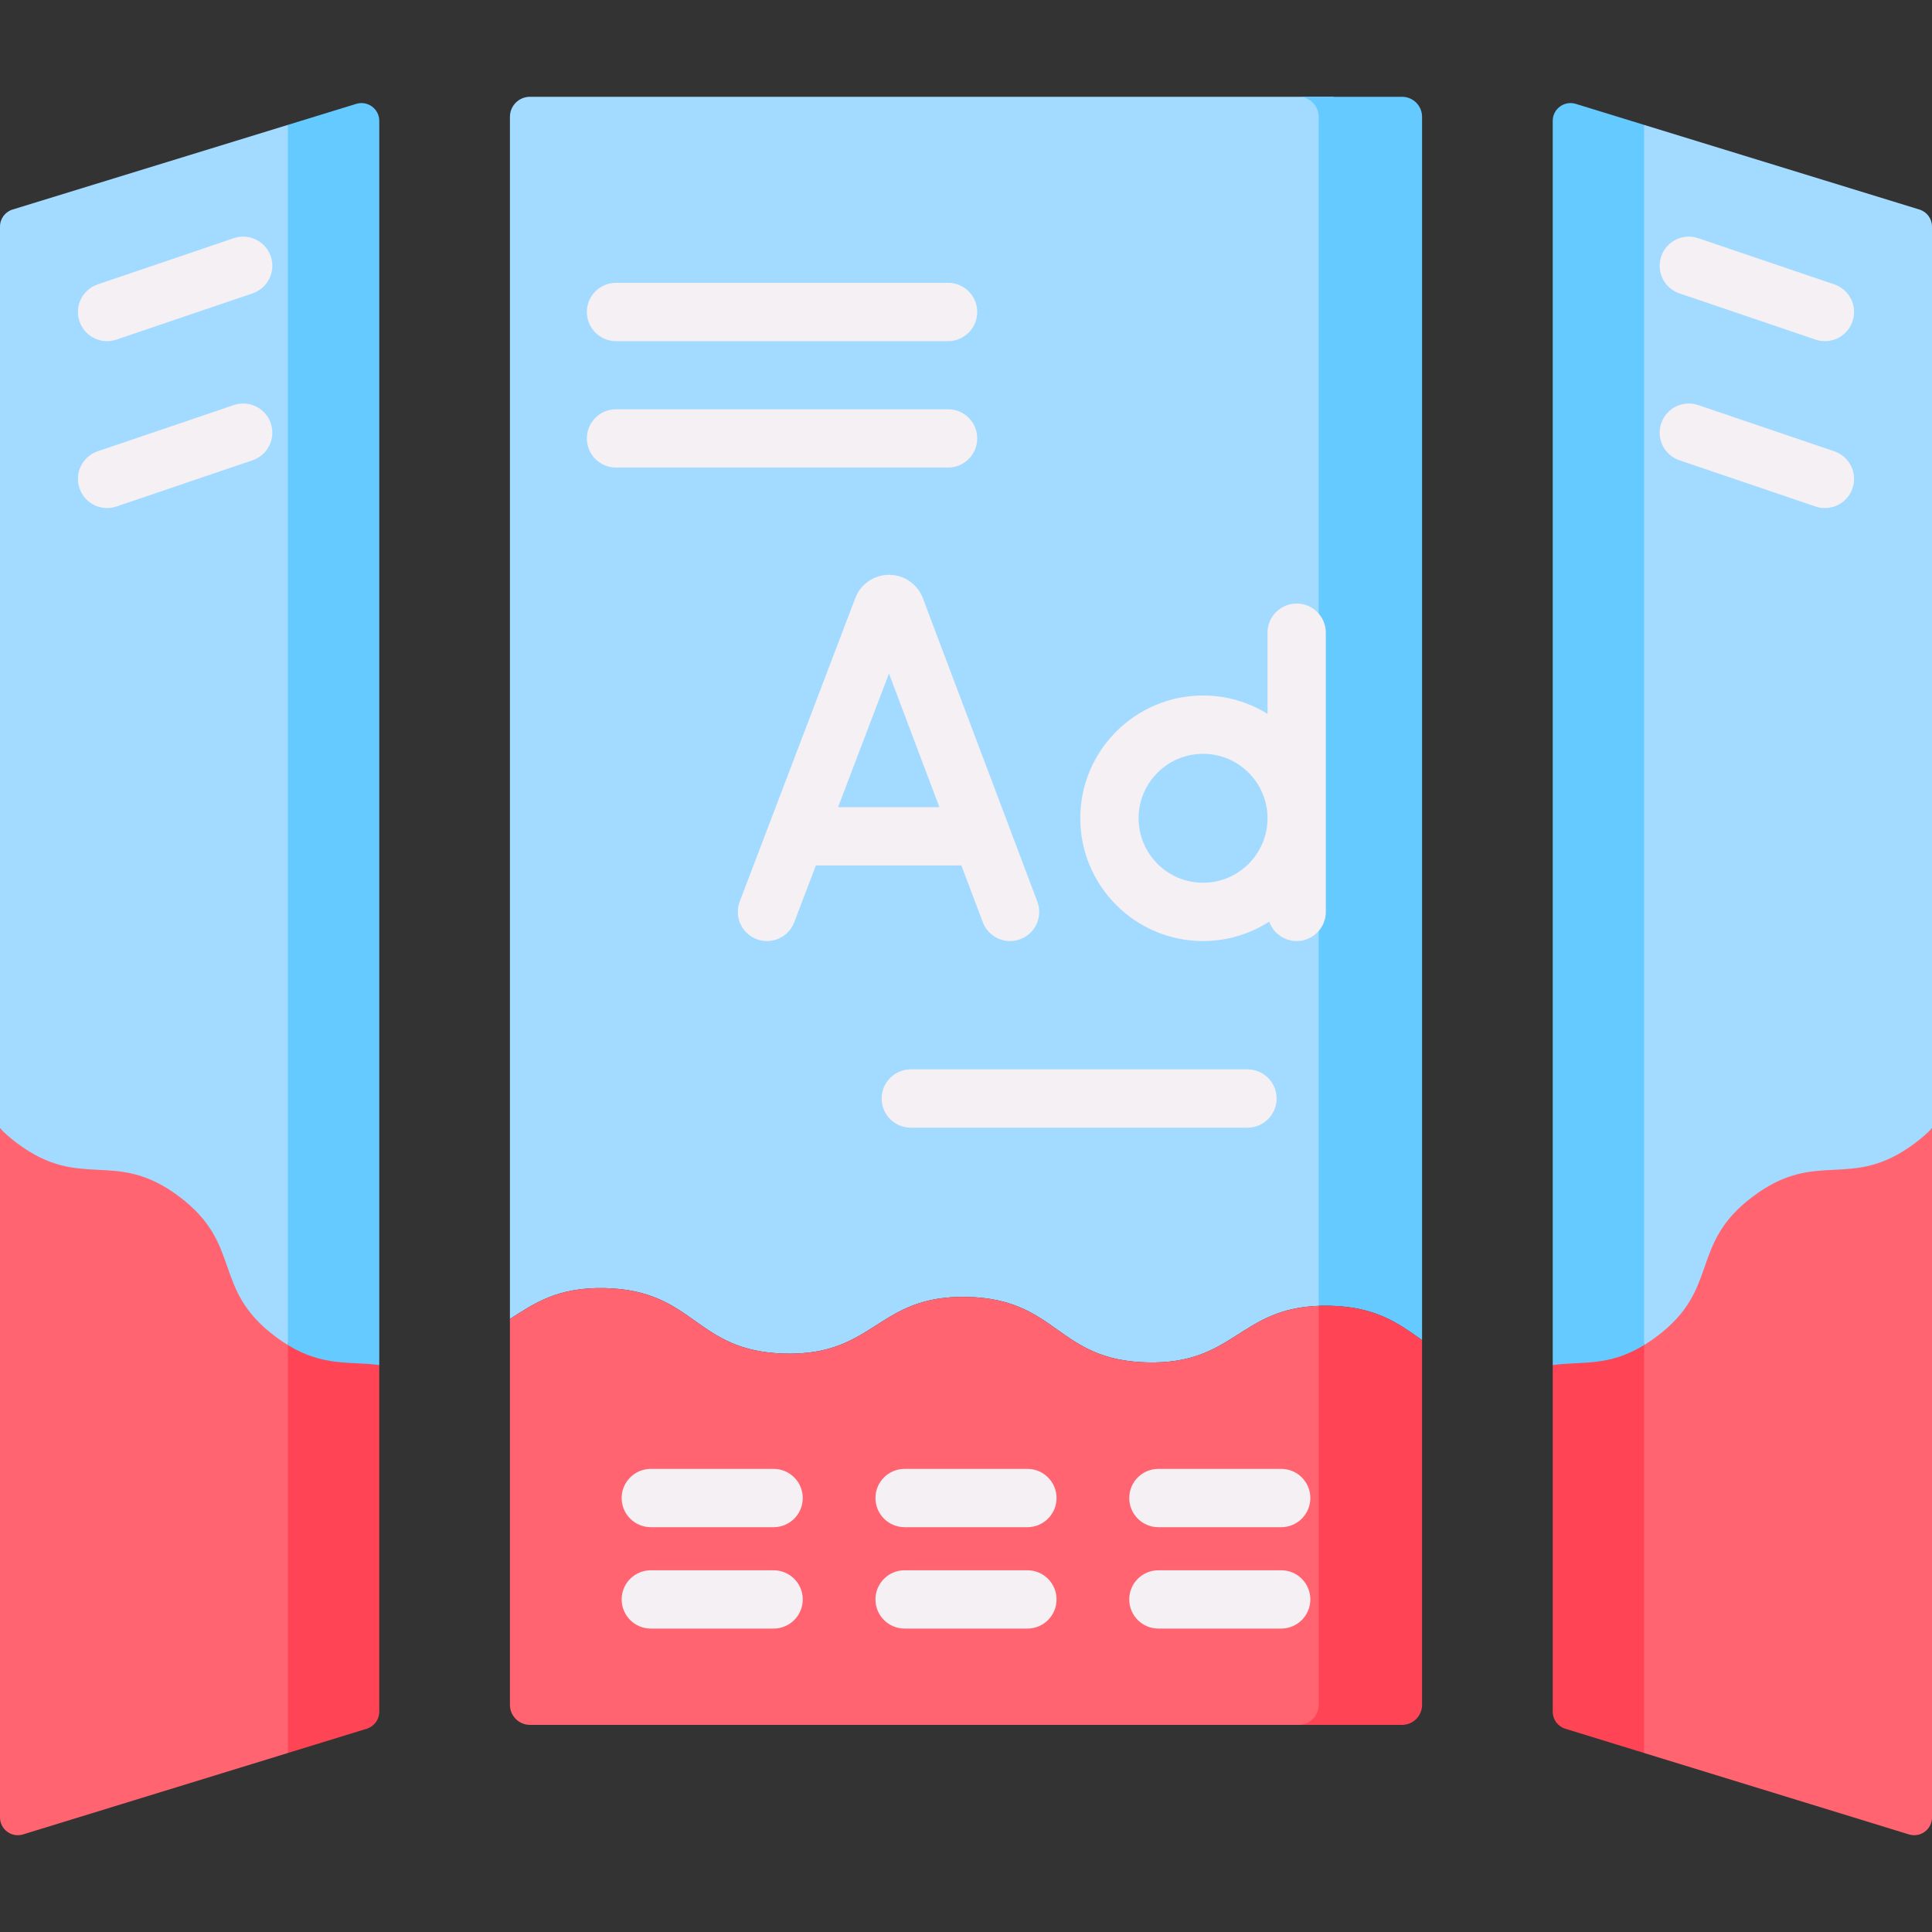 <svg xmlns="http://www.w3.org/2000/svg" id="Capa_1" height="512" viewBox="0 0 512 512" width="512"><rect x="0" y="0" width="512" height="512" fill="#333333" stroke="none"/><g><path d="m349.471 346.059 20.447-12.979-9.408-132.217s7.167-123.646 9.246-125.461c1.943-1.696-14.237-44.194-16.365-49.754h-212.942c-2.934 0-5.312 2.378-5.312 5.312v318.57c6.463-4.106 12.556-8.474 25.234-8.166 24.009.583 23.615 16.771 47.624 17.355 24.006.583 24.399-15.604 48.405-15.021s23.613 16.771 47.619 17.355c22.975.559 24.337-14.233 45.452-14.994z" fill="#a2dbff"></path><path d="m371.55 25.649h-27.39c2.934 0 5.312 2.378 5.312 5.312v315.098c.948-.034 1.921-.051 2.952-.025 12.429.302 18.318 4.787 24.439 9.124v-324.197c-.001-2.934-2.379-5.312-5.313-5.312z" fill="#64caff"></path><path d="m369.919 401.566-4.509-30.884-15.938-24.623c-21.116.761-22.478 15.554-45.452 14.995-24.006-.583-23.613-16.771-47.619-17.355-24.006-.583-24.399 15.604-48.405 15.021-24.009-.584-23.615-16.771-47.624-17.355-12.678-.308-18.771 4.06-25.234 8.166v102.268c0 2.934 2.378 5.312 5.312 5.312h213.165z" fill="#ff6470"></path><path d="m352.423 346.033c-1.031-.025-2.004-.009-2.952.025v105.741c0 2.934-2.378 5.312-5.312 5.312h27.391c2.934 0 5.312-2.378 5.312-5.312v-96.642c-6.121-4.337-12.009-8.822-24.439-9.124z" fill="#ff4555"></path><path d="m76.306 375.53 9.848-5.603-9.848-13.462 10.099-86.498 2.004-204.299-12.103-32.577-72.976 22.439c-1.979.609-3.33 2.437-3.33 4.508v238.983l46.412 57.443z" fill="#a2dbff"></path><path d="m100.511 32.033c0-3.173-3.07-5.441-6.103-4.508l-18.102 5.566v342.439l24.205-13.772z" fill="#64caff"></path><path d="m88.409 440.502v-32.89l-5.364-39.241-6.739-11.906c-1.061-.647-2.151-1.382-3.281-2.228-17.123-12.818-8.48-24.364-25.602-37.182s-25.765-1.272-42.887-14.089c-1.774-1.328-3.258-2.641-4.536-3.944v182.61c0 3.173 3.07 5.441 6.103 4.508l70.204-21.586z" fill="#ff6470"></path><path d="m76.306 356.464v108.089l20.874-6.419c1.979-.609 3.33-2.437 3.33-4.508v-91.869c-7.822-1.061-14.738.486-24.204-5.293z" fill="#ff4555"></path><g><path d="m28.379 90.408c-3.218 0-6.222-2.027-7.315-5.243-1.372-4.041.791-8.429 4.831-9.801l36.065-12.249c4.042-1.371 8.429.792 9.801 4.831 1.372 4.041-.791 8.429-4.831 9.801l-36.065 12.249c-.824.279-1.662.412-2.486.412z" fill="#f5f0f3"></path></g><g><path d="m28.379 134.639c-3.218 0-6.222-2.027-7.315-5.243-1.372-4.041.791-8.429 4.831-9.801l36.065-12.248c4.042-1.372 8.429.792 9.801 4.831 1.372 4.041-.791 8.429-4.831 9.801l-36.065 12.248c-.824.28-1.662.412-2.486.412z" fill="#f5f0f3"></path></g><path d="m435.694 375.53-9.848-5.603 9.848-13.462-10.099-86.498-2.004-204.299 12.102-32.576 72.977 22.438c1.979.609 3.33 2.437 3.33 4.508v238.983l-46.412 57.443z" fill="#a2dbff"></path><path d="m411.489 32.033c0-3.173 3.07-5.441 6.103-4.508l18.102 5.566v342.439l-24.205-13.772z" fill="#64caff"></path><path d="m423.591 440.502v-32.89l5.364-39.241 6.739-11.906c1.061-.647 2.151-1.382 3.281-2.228 17.123-12.818 8.48-24.364 25.602-37.182s25.765-1.272 42.887-14.089c1.774-1.328 3.258-2.641 4.536-3.944v182.61c0 3.173-3.07 5.441-6.103 4.508l-70.204-21.586z" fill="#ff6470"></path><path d="m435.694 356.464v108.089l-20.874-6.419c-1.979-.609-3.33-2.437-3.33-4.508v-91.869c7.822-1.061 14.738.486 24.204-5.293z" fill="#ff4555"></path><g><path d="m483.621 90.408c-.824 0-1.662-.133-2.486-.412l-36.065-12.249c-4.04-1.372-6.203-5.76-4.831-9.801 1.372-4.04 5.757-6.203 9.801-4.831l36.065 12.248c4.04 1.372 6.203 5.76 4.831 9.801-1.092 3.217-4.096 5.244-7.315 5.244z" fill="#f5f0f3"></path></g><g><path d="m483.621 134.639c-.824 0-1.662-.133-2.486-.412l-36.065-12.248c-4.04-1.372-6.203-5.76-4.831-9.801 1.372-4.04 5.757-6.204 9.801-4.831l36.065 12.248c4.04 1.372 6.203 5.76 4.831 9.801-1.092 3.216-4.096 5.243-7.315 5.243z" fill="#f5f0f3"></path></g><g><g fill="#f5f0f3"><path d="m274.908 238.934-30.361-80.454c-.027-.072-.055-.143-.085-.214-1.484-3.603-4.958-5.93-8.854-5.93-.003 0-.007 0-.01 0-3.9.004-7.375 2.34-8.853 5.95-.023.058-.047.118-.069.177l-30.64 80.45c-1.519 3.987.483 8.451 4.471 9.97 3.981 1.519 8.451-.482 9.97-4.471l5.736-15.059h38.564l5.675 15.038c1.167 3.094 4.108 5 7.229 5 .906 0 1.829-.161 2.727-.5 3.992-1.506 6.007-5.964 4.5-9.957zm-52.81-25.034 13.486-35.407 13.362 35.407z"></path><path d="m343.631 159.944c-4.268 0-7.726 3.459-7.726 7.726v21.507c-4.969-3.079-10.822-4.862-17.085-4.862-17.941 0-32.536 14.595-32.536 32.536s14.596 32.537 32.536 32.537c6.454 0 12.469-1.896 17.534-5.15 1.062 2.999 3.914 5.15 7.277 5.15 4.268 0 7.726-3.458 7.726-7.726v-73.992c.001-4.267-3.458-7.726-7.726-7.726zm-24.81 73.992c-9.42 0-17.083-7.664-17.083-17.084 0-9.419 7.664-17.083 17.083-17.083 9.421 0 17.085 7.664 17.085 17.083-.001 9.42-7.665 17.084-17.085 17.084z"></path></g><g><path d="m330.587 298.843h-89.218c-4.268 0-7.726-3.459-7.726-7.726s3.459-7.726 7.726-7.726h89.218c4.268 0 7.726 3.459 7.726 7.726s-3.458 7.726-7.726 7.726z" fill="#f5f0f3"></path></g><g><g><g><path d="m205.012 431.591h-32.539c-4.268 0-7.726-3.459-7.726-7.726s3.459-7.726 7.726-7.726h32.539c4.268 0 7.726 3.459 7.726 7.726s-3.459 7.726-7.726 7.726z" fill="#f5f0f3"></path></g></g><g><g><path d="m205.012 404.722h-32.539c-4.268 0-7.726-3.459-7.726-7.726 0-4.268 3.459-7.726 7.726-7.726h32.539c4.268 0 7.726 3.459 7.726 7.726s-3.459 7.726-7.726 7.726z" fill="#f5f0f3"></path></g></g><g><g><path d="m272.27 431.591h-32.54c-4.268 0-7.726-3.459-7.726-7.726s3.459-7.726 7.726-7.726h32.54c4.268 0 7.726 3.459 7.726 7.726s-3.458 7.726-7.726 7.726z" fill="#f5f0f3"></path></g></g><g><g><path d="m272.27 404.722h-32.54c-4.268 0-7.726-3.459-7.726-7.726 0-4.268 3.459-7.726 7.726-7.726h32.54c4.268 0 7.726 3.459 7.726 7.726.001 4.267-3.458 7.726-7.726 7.726z" fill="#f5f0f3"></path></g></g><g><g><path d="m339.528 431.591h-32.539c-4.268 0-7.726-3.459-7.726-7.726s3.459-7.726 7.726-7.726h32.539c4.268 0 7.726 3.459 7.726 7.726s-3.459 7.726-7.726 7.726z" fill="#f5f0f3"></path></g></g><g><g><path d="m339.528 404.722h-32.539c-4.268 0-7.726-3.459-7.726-7.726 0-4.268 3.459-7.726 7.726-7.726h32.539c4.268 0 7.726 3.459 7.726 7.726s-3.459 7.726-7.726 7.726z" fill="#f5f0f3"></path></g></g></g><g><path d="m251.249 90.406h-87.998c-4.268 0-7.726-3.459-7.726-7.726 0-4.268 3.459-7.726 7.726-7.726h87.998c4.268 0 7.726 3.459 7.726 7.726s-3.458 7.726-7.726 7.726z" fill="#f5f0f3"></path></g><g><path d="m251.249 123.909h-87.998c-4.268 0-7.726-3.459-7.726-7.726 0-4.268 3.459-7.726 7.726-7.726h87.998c4.268 0 7.726 3.459 7.726 7.726s-3.458 7.726-7.726 7.726z" fill="#f5f0f3"></path></g></g></g></svg>
